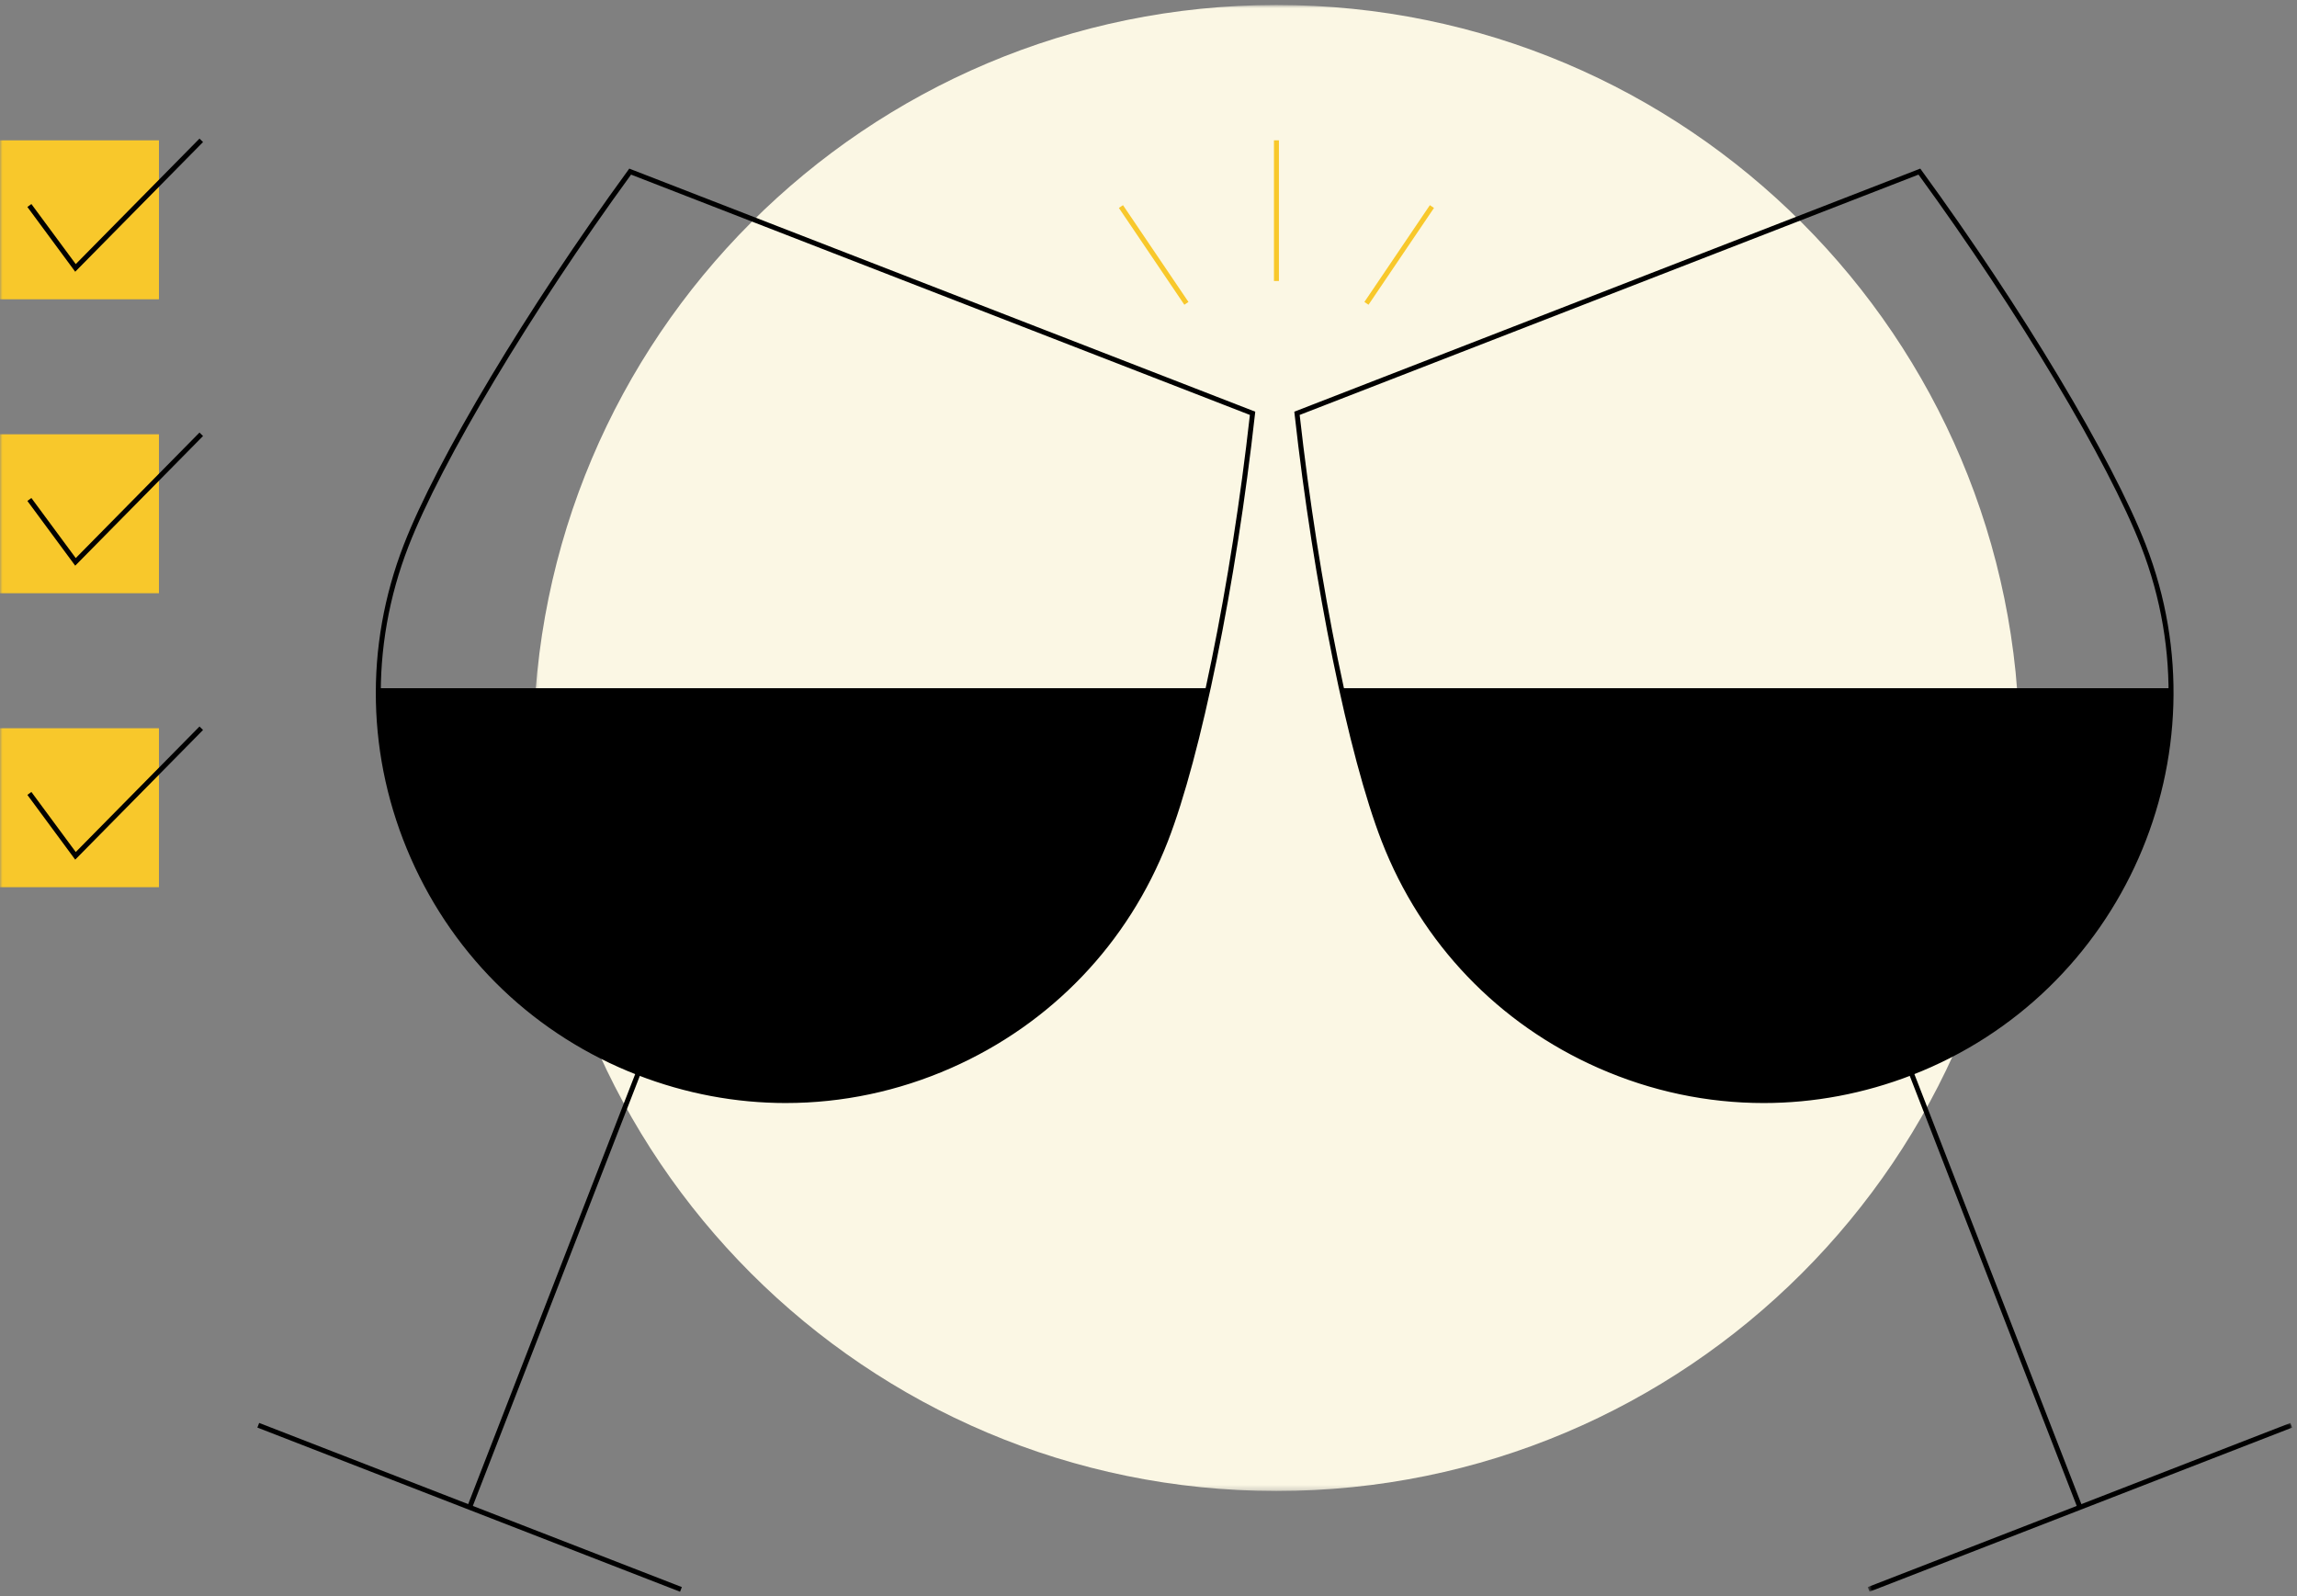 <?xml version="1.0" encoding="UTF-8"?> <svg xmlns="http://www.w3.org/2000/svg" xmlns:xlink="http://www.w3.org/1999/xlink" width="462" height="321" viewBox="0 0 462 321"><rect x="0" y="0" width="462" height="321" fill="#808080" stroke="none"/><defs><path id="a" d="M.292.863H299.17v298.876H.294z"></path><path id="c" d="M.657.055h85.375V34H.657z"></path><path id="e" d="M0 320.137h461.032V1H0z"></path></defs><g fill="none" fill-rule="evenodd"><g transform="translate(107 .137)"><mask id="b" fill="#fff"><use xlink:href="#a"></use></mask><path d="M299.17 150.3c0 82.533-66.907 149.439-149.439 149.439C67.199 299.739.293 232.833.293 150.3.292 67.769 67.198.863 149.732.863 232.263.863 299.17 67.769 299.17 150.3" fill="#FBF7E4" mask="url(#b)"></path></g><path d="M126.926 35.12c-20.17 27.696-38.144 57.714-44.772 74.783-7.874 20.275-7.38 42.402 1.39 62.305 8.768 19.903 24.763 35.201 45.037 43.074 20.277 7.874 42.402 7.38 62.305-1.389s35.201-24.763 43.074-45.038c6.63-17.07 13.624-51.35 17.433-85.4L126.926 35.12zm31.157 186.73c-10.083 0-20.18-1.876-29.863-5.636-20.523-7.97-36.716-23.455-45.592-43.603-8.877-20.147-9.376-42.546-1.406-63.069 6.682-17.207 24.815-47.477 45.122-75.322l.227-.31.358.14L252.472 82.8l-.042.382c-3.808 34.252-10.856 68.827-17.538 86.034-7.97 20.523-23.455 36.715-43.603 45.591-10.643 4.69-21.915 7.041-33.206 7.041z" fill="#000"></path><path fill="#000" d="M94.92 303.345l-.933-.361 33.949-87.416.93.361z"></path><path fill="#000" d="M136.78 320.137l-85.014-33.014.362-.931 85.014 33.013zM76.129 138.413c-.386 33.167 19.528 64.62 52.271 77.335 42.177 16.38 89.648-4.534 106.026-46.712 2.806-7.228 5.782-17.872 8.574-30.623H76.129zM261.406 83.455c3.809 34.05 10.804 68.33 17.433 85.4 7.873 20.275 23.17 36.27 43.074 45.038 19.902 8.77 42.03 9.262 62.305 1.39 41.852-16.254 62.678-63.526 46.426-105.38-6.63-17.072-24.603-47.089-44.772-74.783L261.406 83.455zm93.31 138.394c-11.293 0-22.562-2.35-33.206-7.04-20.148-8.877-35.633-25.069-43.603-45.592-6.683-17.207-13.73-51.782-17.538-86.033l-.042-.383.358-.139L386.227 33.91l.227.311c20.306 27.843 38.439 58.113 45.122 75.322 16.452 42.366-4.63 90.22-46.997 106.672-9.681 3.76-19.781 5.635-29.863 5.635z"></path><path fill="#000" d="M417.878 303.345l-33.945-87.416.93-.361 33.947 87.416z"></path><g transform="translate(375 286.137)"><mask id="d" fill="#fff"><use xlink:href="#c"></use></mask><path fill="#000" mask="url(#d)" d="M1.018 34l-.36-.932L85.67.055l.362.931z"></path></g><path d="M436.67 138.413c.385 33.167-19.53 64.62-52.272 77.335-42.178 16.38-89.647-4.534-106.026-46.712-2.807-7.228-5.781-17.872-8.574-30.623H436.67z" fill="#000"></path><path fill="#FFF" d="M256.731 56.516V28.223"></path><mask id="f" fill="#fff"><use xlink:href="#e"></use></mask><path fill="#F8C82B" mask="url(#f)" d="M256.231 56.516h1V28.223h-1z"></path><path fill="#FFF" mask="url(#f)" d="M238.625 61.012l-13.17-19.469"></path><path fill="#F8C82B" mask="url(#f)" d="M238.21 61.292l-13.17-19.469.829-.56 13.17 19.468z"></path><path fill="#FFF" mask="url(#f)" d="M274.837 61.012l13.17-19.469"></path><path fill="#F8C82B" mask="url(#f)" d="M275.252 61.292l-.828-.56 13.169-19.469.828.56zM-.001 60.192h31.969V28.223H-.001z"></path><path fill="#000" mask="url(#f)" d="M15.127 54.652L5.51 41.63l.804-.593 8.922 12.079 24.888-25.244.713.7z"></path><path fill="#F8C82B" mask="url(#f)" d="M-.001 119.315h31.969V87.346H-.001z"></path><path fill="#000" mask="url(#f)" d="M15.127 113.775L5.51 100.754l.804-.593 8.922 12.079 24.888-25.244.713.7z"></path><path fill="#F8C82B" mask="url(#f)" d="M-.001 178.438h31.969v-31.969H-.001z"></path><path fill="#000" mask="url(#f)" d="M15.127 172.898L5.51 159.877l.804-.594 8.922 12.08 24.888-25.244.713.7z"></path></g></svg> 